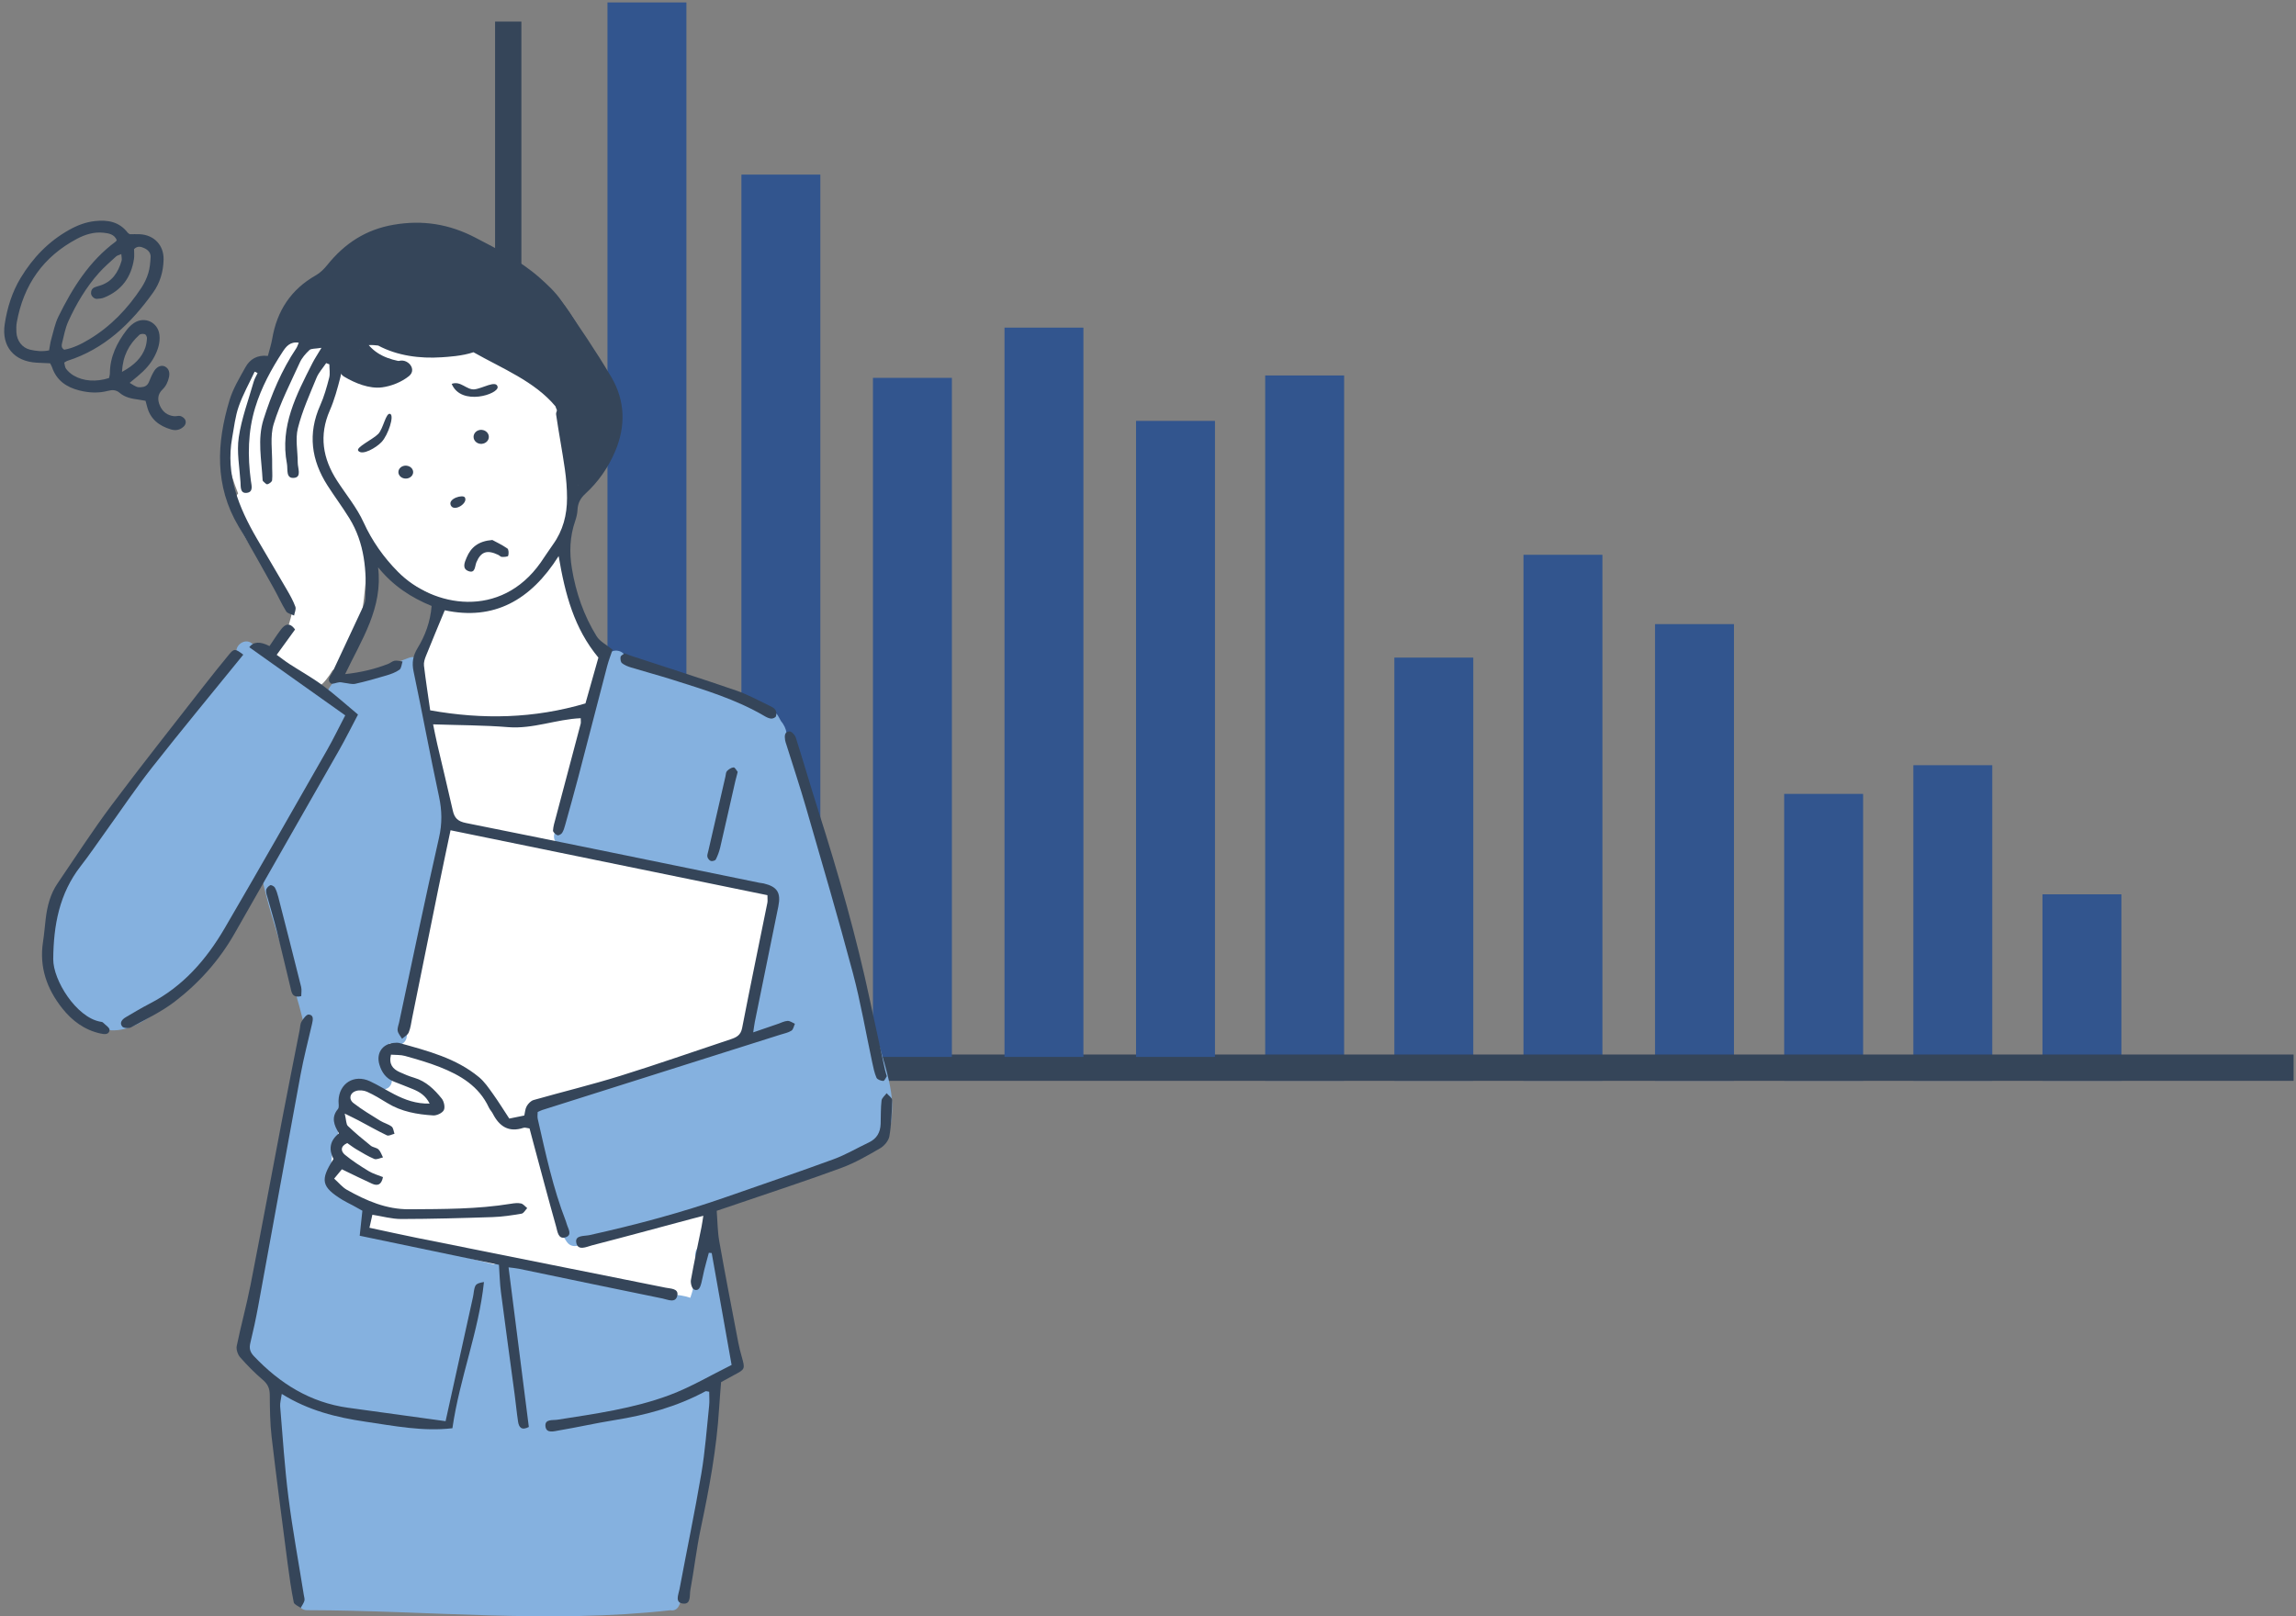 <?xml version="1.0" encoding="UTF-8"?><svg id="_レイヤー_2" xmlns="http://www.w3.org/2000/svg" viewBox="0 0 960 676"><rect x="0" y="0" width="960" height="676" fill="#808080" stroke="none"/><defs><style>.cls-1{fill-rule:evenodd;}.cls-1,.cls-2{fill:#354559;}.cls-3{fill:#fff;}.cls-4{fill:#32558e;}.cls-5{fill:#85b1df;}.cls-6{fill:none;}</style></defs><g id="_レイヤー_1-2"><rect class="cls-4" x="854" y="374.02" width="33" height="78"/><rect class="cls-4" x="800" y="320.02" width="33" height="132"/><rect class="cls-4" x="746" y="332.02" width="33" height="120"/><rect class="cls-4" x="692" y="261.02" width="33" height="191"/><rect class="cls-4" x="637" y="232.02" width="33" height="220"/><rect class="cls-4" x="583" y="275.02" width="33" height="177"/><rect class="cls-4" x="529" y="157.02" width="33" height="295"/><polygon class="cls-2" points="218 441.02 218 9.02 207 9.02 207 441.33 207 452.02 218 452.02 959 452.02 959 441.02 218 441.02"/><rect class="cls-4" x="475" y="176.02" width="33" height="266"/><rect class="cls-4" x="420" y="137.02" width="33" height="305"/><rect class="cls-4" x="365" y="158.02" width="33" height="284"/><rect class="cls-4" x="310" y="73.02" width="33" height="369"/><rect class="cls-4" x="254" y="1.02" width="33" height="441"/><path class="cls-3" d="M325.69,356.63c-9.02-8.82-23.45-9.92-35.24-11.86-8.5-1.4-17.15-2.58-25.36-5.29-7.13-2.35-13.31-6.64-15.53-14.1-2.43-8.12-.07-17,1.4-25.06.76-4.19,1.49-8.4,1.76-12.66.07-1.07.1-2.23.02-3.39,2.8-.05,5.37-3.99,2.95-6.93-10.7-13.06-19.68-27.6-21.39-44.34.62-.45,1.13-1.11,1.42-2.01,4.85-14.74,7.08-30.39,4.96-45.84-2.03-14.72-8.16-28.21-17.5-39.73-9.61-11.85-22.88-22.37-37.41-27.29-14.46-4.89-31.69-3.04-45.13,4.04-5.79,3.05-10.34,7.67-14.08,12.94-1.67-.82-3.76-.58-4.84,1.57-1.76,3.49-3.65,6.88-5.91,10.06-1.03,1.44-2.28,2.74-3.58,3.94.35-.41-1.39.71-1.51.77-.97.49-1.83,1.23-2.67,1.9-2.84,2.26-4.42,5.6-5.53,9.15-.02.05-.05.12-.07.18-6.35,8.73-9.1,18.27-7.24,29.24.85,4.97,2.5,9.74,4.35,14.46-.62.7-1.06,1.59-1.19,2.57-1.33,10.23,5.96,19.01,12.01,26.38,4.31,5.26,10.4,11.63,12.34,18.7-.22.37-.39.8-.48,1.33-1.28,7.03-4.33,13.85-7.81,20.04-1.55,2.75.47,5.32,2.82,5.84,1.97,3.38,4.55,6.47,8.35,7.65,4.19,1.3,8.2-1.44,10.69-4.55,1.03-1.29,1.96-2.65,2.8-4.06.58-.16,1.14-.49,1.62-.99,12.69-13.08,10.94-31.56,13.61-48.42,3.91,4.44,8.91,8.01,13.81,11.13,5.36,3.42,11.57,6.1,16.93,9.69,0,.05,0,.1,0,.15.07.68.07,1.35.05,2.01-.54.32-1,.79-1.34,1.47-4.29,8.66-7.64,18.22-13.98,25.67-1.51,1.76-1.15,3.91,0,5.33-12.02,27.59-10.73,58.96-12.87,88.48-1.14,15.75-3.33,31.66-9.39,46.37-4.8,11.65-10.35,22.97-15.02,34.68-8.89,22.24-16,49.35.3,69.98,4.25,5.38,9.95,9.42,15.84,12.84,7.36,4.28,15.13,7.81,23.05,10.89,16.11,6.26,33.2,9.98,50.41,11.46,14.37,1.24,29.78.78,43.91-2.32,6.42-1.41,13.08-4.06,17.62-8.99.94-1.02,1.79-2.1,2.57-3.23,2.03.86,4.61.28,5.19-2.48,3.01-14.38,3.77-29.29,3.79-43.95,0-1.54-.72-2.61-1.72-3.22,0-.5.02-.99.04-1.49,1.61.57,3.57.28,4.8-1.51,18.81-27.31,21.02-61.28,26.39-92.99.63-3.71,1.33-7.4,2.1-11.09.89-4.24,2.7-8.17,4.02-12.28,2.49-7.72.67-15.2-5.12-20.88ZM294.43,485.27c1.22-5.98,3.89-11.31,6.84-16.79,1.13-2.11,2.31-4.19,3.49-6.27-2.62,8.03-5.94,15.79-10.33,23.06Z"/><path class="cls-1" d="M255.26,161.44c-.48-6.22-4.81-11.5-8.23-16.44-4.33-6.25-7.39-13.12-12.32-19.01-4.72-5.65-11.15-10.44-17.05-14.8-5.94-4.39-12.7-8.2-20.03-9.55-.9-.17-1.7-.05-2.39.25-3.78-2.94-9.24-4.08-13.67-4.77-6.81-1.05-14.15-1.38-20.9.22-4.72,1.12-9.13,3.68-13.14,6.31-4.05,2.66-6.07,7.44-9.31,10.88-2.57,2.73-6.64,3.8-9.9,5.48-3.89,2-6.64,5.05-8.17,9.13-.45,1.21-.3,2.24.2,3.03-.27.3-.53.6-.8.9-.85.96-1.13,2.03-1.02,3.03-.94,2.86,2.28,6.64,5.82,4.8,6.5-3.38,12.68,5.28,14.87,10.34.64,1.47,1.74,2.07,2.9,2.07-.38,1.5.04,3.18,1.76,4.21,4.54,2.71,10.54,5.19,15.93,4.47,3.89-.52,8.09-2.22,11.17-4.68,3.98-3.19-1.65-8.74-5.59-5.59,1.09-.87-.06-.06-.27.06-.27.16-.55.31-.83.45-.63-.81-1.63-1.33-3-1.26-3.3.16-7.98-2.09-10.99-4.79.28-.17.55-.37.81-.62,1.67-1.64,4.72-1.3,7.01-1.05,7.99,4.28,17.48,5.52,26.49,4.91,2.54-.17,8.66-.5,13.36-2.11,12.02,6.83,25.54,12.14,34.28,22.62.06.26.15.52.27.79,3.64,8.1,8.62,18.28,6.5,27.37-1.16,4.96,6.47,7.07,7.63,2.1.13-.54.23-1.09.32-1.64,9.52-10.28,12.66-23.89,8.3-37.13Z"/><path class="cls-5" d="M369.68,444.26c-1.75-6.41-3.92-12.7-5.47-19.17-2.23-9.29-4.34-18.62-6.71-27.87-4.56-17.84-11.64-34.91-17.83-52.22-4.47-12.49-5.78-26.14-10.81-38.41-.23-1.89-1.11-3.57-2.34-5.06-.38-.72-.77-1.44-1.19-2.15-.83-1.43-2.12-1.97-3.38-1.9-.59-.41-1.17-.8-1.73-1.15-6.33-4.03-13.62-6.68-20.66-9.16-12.44-4.37-25.29-7.89-38.19-10.67,1.3-4.5-5.99-6.32-7.75-1.73-8.9,23.26-15.02,47.39-20.38,71.66-2.26,1.87-2.4,6.1,1.24,6.83,10.56,2.11,21.11,4.24,31.6,6.72,7.92,1.87,15.7,4.31,23.69,5.91,6.89,1.38,13.82,2.54,20.68,4.14,4.06.95,9.36,2.01,13.14,4.27-.05.23-.1.46-.13.7-1.48,11.18-5.2,21.95-6.97,33.09-1.34,8.44-1.79,17.15-4.19,25.37-5.77,1.58-11.44,3.49-17.09,5.52-8.24,2.96-16.61,5.69-24.76,8.9-14.02,5.51-29.24,13.04-44.65,12.61-.1,0-.2,0-.3,0-.43-.03-.88,0-1.36.13-1.89.52-3.58,2.87-2.76,4.87,3.68,8.92,4.99,18.62,6.78,28.05,1.67,8.86,3.61,18.29,8.83,25.83,1.36,1.97,3.62,2.12,5.31,1.29.64.18,1.38.19,2.2-.08,26.48-8.58,52.87-17.28,79.56-25.24,9.8-2.92,19.59-5.9,29.2-9.39,3.12-1.13,13.58-3.91,14.66-8.72,4.55-2.25,4.84-8.04,5.08-13.03.32-6.67-1.56-13.57-3.3-19.95Z"/><path class="cls-5" d="M305.36,565.92c-.88-12.98-1.17-26.22-5.18-38.64-.33-1.01-.92-1.72-1.64-2.16-.05-.5-.11-1-.18-1.49-.32-2.14-2.98-3.28-4.87-2.76-2.26.63-3.07,2.74-2.76,4.87.8,5.4-.19,11.6-2.1,17.02-2.58-.89-5.31-1.31-8.08-1.34-1.35-.02-2.34.53-2.98,1.34-4.7-1.08-9.33-2.71-13.76-4.16-9.29-3.02-18.54-6.36-28.29-7.53-1.33-.16-2.53.64-3.25,1.75-.16-.04-.32-.07-.48-.1-6.8-1.39-14.15-1.55-20.44-4.76-1.87-.96-3.64-.36-4.77.84-8.78-2.32-17.68-4.26-26.39-6.6-7.12-1.91-14.6-2.46-21.57-4.9-1.69-.6-5.4-2.6-5.88-3.84-.82-2.09-.63-5.56-1.02-8.09-.39-2.48-2.44-3.21-4.33-2.72-3.18-2.34-6.78-4.85-8.12-8.6-1.9-5.35.16-10.87-.28-16.31,1.84-.93,3.16-3.17,1.98-5.56.65,1.31.18.25.26-.79.08-1.14.41-2.31.68-3.43.69-2.85,1.66-5.65,2.7-8.4.38-.99.8-1.96,1.25-2.92.21-.44.44-.87.67-1.3.05-.1.42-.66.54-.88,1.14-.88,5.04-1.01,7.37-1.25.81,1.16,2.01,1.91,3.47,1.79.57.38,1.29.61,2.16.61,4.89,0,5.09-7.25.62-7.86-1.07-4.13-.29-8.16,2.39-11.59,2,2.02,6.67,1.08,7.03-2.76.73-7.99,2.19-15.87,3.71-23.75,1.48-7.64,2.69-15.34,4.24-22.96,2.78-13.68,9.42-27.02,8.49-41.27,1.38-.93,2.34-2.75,1.67-4.34-8.2-19.57-11.38-40.51-12.03-61.62-.01-.47-.1-.89-.23-1.28-.3-2.17-2.12-4.06-4.78-3.15-8.48,2.92-16.52,8.2-25.72,8.38-.91.02-1.65.29-2.23.71-1.27-.27-2.66.07-3.61,1.05-1.25,1.31-2.3,2.88-3.04,4.59-10.31-6.8-21.82-11.89-30.92-20.41-2.77-2.59-6.57-.16-6.81,2.68-5.89,12.52-15.19,23.04-23.98,33.58-4.48,5.38-8.91,10.82-12.94,16.56-2.65,3.76-5.13,7.55-8,11.15-6.63,8.32-13.51,16.45-19.41,25.32-.06.05-.12.1-.18.15-15.91,15.56-21.95,49.16-3.65,65.23,1.23,1.07,2.64,1.22,3.86.83,13.35,14.43,30.81-.02,40.77-10.95,13.03-14.3,22.81-31.03,34.26-46.53,4.59,20.78,12.78,40.6,17.55,61.34-.18.47-.28,1.02-.25,1.64.44,9.74-4.34,19.09-6.37,28.45-2.53,11.66-3.16,23.85-4.87,35.64-3.36,23.11-11.7,45.17-13.7,68.55,0,.06,0,.12,0,.17-.3.91-.2,1.97.55,3.04,4.11,5.93,9.83,10.12,15.22,14.8.06.05.12.09.18.13-.01.36-.02.71-.03,1.06-.22.3-.41.65-.56,1.03-4.98,13.23.73,27.79,2.74,41.04,2.15,14.15-.3,28.83,4.56,42.6.1.29.22.55.37.79-1.06,2.34.09,5.76,3.44,5.76,50.55.04,101.44,5.71,151.86.02,1.41.29,2.88-.23,3.66-1.98,6.15-13.73,7.68-29.01,8.91-43.85.65-7.9,1.67-15.64,2.79-23.49,1.18-8.33,2.02-16.72,1.24-25.11,1.52-1.22,2.99-2.53,4.5-3.78,2.14.37,4.45-.74,4.42-3.36,1.76-1.8,1.17-4.56-.44-5.97Z"/><path class="cls-1" d="M212.93,467.81c2.44-.5,4.22-.86,6.29-1.28.31-1.3.36-2.78,1.02-3.92.62-1.07,1.74-2.24,2.87-2.56,12.07-3.43,24.28-6.39,36.25-10.11,15.48-4.81,30.77-10.2,46.15-15.3,2.41-.8,4.2-1.69,4.78-4.68,3.4-17.5,7.04-34.96,10.57-52.44.15-.76.02-1.57.02-3.14-44.01-9.02-87.98-18.03-132.5-27.15-1.82,8.69-3.51,16.57-5.11,24.47-3.68,18.06-7.31,36.13-10.97,54.19-.4,1.99-.63,4.06-1.4,5.89-.46,1.09-1.83,1.79-2.79,2.66-.64-1.1-1.61-2.14-1.83-3.31-.21-1.11.34-2.37.6-3.56,5.51-25.76,10.83-51.56,16.68-77.24,1.35-5.92,1.25-11.34,0-17.18-3.75-17.42-6.97-34.96-10.65-52.4-.77-3.67-.23-6.56,1.7-9.73,3.17-5.21,5.3-10.9,5.86-17.6-8.56-3.49-16.21-8.49-22.38-16.17,2.07,16.96-6.85,30.18-13.79,44.68,6.6-.72,12.4-2.1,18.02-4.29.94-.37,1.76-1.18,2.71-1.32,1.06-.16,2.19.19,3.29.33-.41,1.18-.48,2.85-1.31,3.44-1.61,1.14-3.6,1.85-5.53,2.42-4.27,1.28-8.57,2.49-12.91,3.46-1.41.31-3.01-.22-4.53-.38-.71-.08-1.42-.32-2.12-.26-1.25.1-3.04.99-3.62.47-1.83-1.65,0-3.21.76-4.8,4.31-9.13,8.58-18.28,12.83-27.44.42-.91.81-1.92.86-2.9.62-11.88-.24-23.51-6.71-33.97-2.87-4.65-6.15-9.04-9.1-13.64-6.8-10.62-8.33-21.71-3.06-33.53,1.64-3.67,2.74-7.61,3.75-11.51.46-1.77.08-3.76.08-5.65-.44-.17-.89-.34-1.33-.51-1.37,2.05-3.13,3.94-4.05,6.18-2.84,6.93-5.97,13.83-7.78,21.05-1.14,4.53-.05,9.6-.06,14.43,0,2.26,1.65,5.91-1.35,6.32-3.78.52-2.72-3.58-3.17-5.91-3.01-15.69,3.97-28.87,10.68-42.1.87-1.72,1.96-3.33,3.76-6.36-2.74.45-4.29.25-5.02.93-1.6,1.5-3.16,3.28-4.05,5.25-3.86,8.47-8.18,16.83-10.9,25.67-1.6,5.2-.55,11.23-.65,16.88-.04,2.22.2,4.47-.02,6.67-.07.65-1.19,1.46-1.98,1.67-.45.12-1.2-.78-1.78-1.26-.13-.11-.2-.36-.21-.56-.43-8.46-2.25-17.02.39-25.33,3.32-10.45,7.55-20.55,13.69-29.73.4-.6.6-1.32,1.04-2.33-3.63-.58-5.35,1.68-6.7,3.75-4.78,7.3-8.93,14.92-11.5,23.34-3.09,10.1-3.21,20.32-1.82,30.66.26,1.91,1.12,4.66-1.64,5.04-2.92.39-2.58-2.53-2.7-4.42-.4-6.27-1.63-12.7-.73-18.8,1.17-7.91,4.05-15.56,6.26-23.31.36-1.24,1.07-2.38,1.62-3.56-.41-.2-.82-.4-1.23-.59-2.26,4.83-4.91,9.53-6.66,14.54-1.46,4.16-1.95,8.68-2.74,13.07-2.8,15.56,2.72,29.12,10.29,42.15,4.17,7.18,8.45,14.31,12.61,21.5,1.32,2.27,2.62,4.6,3.52,7.05.38,1.03-.33,2.45-.54,3.69-1.13-.57-2.74-.84-3.31-1.76-1.92-3.08-3.39-6.44-5.17-9.61-4.86-8.66-9.65-17.36-14.72-25.89-10.12-17.03-9.21-34.86-3.77-52.88,1.44-4.78,4.16-9.22,6.6-13.65,1.87-3.4,4.92-5.31,9.42-4.79.65-2.55,1.41-4.83,1.81-7.17,1.98-11.68,7.81-20.62,18.22-26.53,1.84-1.04,3.47-2.67,4.81-4.34,7.24-8.99,16.04-14.82,27.78-16.83,12.19-2.08,23.28-.25,34.09,5.38,9.36,4.87,18.78,9.65,26.76,16.66,3.32,2.92,6.66,6.03,9.15,9.63,7.25,10.49,14.49,21.04,20.96,32.02,5.76,9.78,6.13,20.37,1.66,30.98-2.88,6.83-7.03,12.81-12.47,17.8-2.1,1.93-3.18,3.95-3.31,6.74-.07,1.6-.47,3.23-.99,4.75-2.25,6.49-2.47,13.12-1.36,19.8,1.67,10.08,4.96,19.66,10.35,28.36,1.34,2.17,4.06,3.49,6.66,5.62-.65,1.96-1.61,4.36-2.26,6.84-4.06,15.48-8.03,30.98-12.08,46.46-1.75,6.66-3.61,13.29-5.46,19.93-.32,1.16-.67,2.38-1.3,3.38-.36.56-1.51,1.18-1.97.98-.79-.33-1.87-1.32-1.84-1.97.1-1.78.67-3.55,1.14-5.3,3.47-13.12,6.97-26.23,10.43-39.35.15-.56.02-1.2.02-2.33-10.23.44-19.96,4.58-30.34,3.74-10.23-.83-20.54-.8-31.38-1.17.58,2.81,1.09,5.53,1.72,8.22,2.16,9.28,4.43,18.53,6.51,27.82.7,3.12,2.08,4.54,5.52,5.22,40.93,8.19,81.81,16.63,122.7,25,.6.12,1.21.14,1.8.28,5.65,1.36,7.26,3.84,6.09,9.64-3.25,16.09-6.55,32.16-9.82,48.25-.23,1.12-.35,2.26-.68,4.39,3.98-1.37,7.16-2.47,10.34-3.55,1.34-.46,2.68-1.18,4.04-1.25,1-.05,2.04.77,3.06,1.21-.46.98-.67,2.37-1.45,2.87-1.33.85-3,1.17-4.54,1.65-33.22,10.51-66.44,21.02-99.66,31.54-.56.18-1.08.47-1.91.84,0,.94-.18,1.95.03,2.88,3.29,14.42,6.36,28.89,11.74,42.74.15.38.27.77.37,1.16.55,2,2.57,4.71-.59,5.65-2.97.88-3.27-2.5-3.81-4.43-3.19-11.3-6.18-22.66-9.24-33.99-.63-2.33-1.24-4.67-1.9-7.14-1.02-.12-1.87-.49-2.53-.27-6.18,2.05-10.11-.59-12.84-5.94-.46-.9-1.22-1.64-1.64-2.55-4.14-8.95-11.93-13.53-20.56-16.94-4.7-1.85-9.6-3.25-14.47-4.62-1.83-.52-3.85-.37-5.9-.54-.98,4.03.78,5.97,3.55,7.26,2.02.94,4.1,1.79,6.23,2.42,4.93,1.46,8.39,4.89,11.45,8.68.95,1.17,1.48,3.65.87,4.84-.63,1.22-2.94,2.3-4.44,2.21-6.7-.42-13.28-1.55-19.17-5.17-2.76-1.7-5.55-3.4-8.49-4.73-1.33-.6-3.19-.76-4.58-.35-2.6.77-3.24,3.42-1.09,5.09,3.49,2.72,7.34,5,11.11,7.35,1.54.96,3.42,1.4,4.85,2.48.73.55.81,1.97,1.19,3-1.07.25-2.39,1.04-3.16.67-4.02-1.91-7.89-4.14-11.83-6.22-1.47-.78-2.99-1.49-5.82-2.89.67,2.81.56,4.46,1.32,5.19,3.03,2.91,6.29,5.6,9.57,8.24.91.74,2.42.78,3.24,1.57.88.84,1.27,2.2,1.87,3.33-1.23.25-2.67,1.04-3.63.65-2.6-1.07-5.03-2.59-7.47-4.02-1.37-.81-2.64-1.8-3.84-2.63-3.01,1.36-2.69,3.48-.96,4.91,3.08,2.55,6.49,4.74,9.91,6.82,1.82,1.11,3.97,1.69,5.98,2.5-.65,3.38-2.39,3.74-4.56,2.77-4.05-1.83-8.02-3.82-12.62-6.03-.82,1-1.89,2.29-3.23,3.9,2.04,1.83,3.47,3.65,5.34,4.69,8.1,4.53,16.39,8.2,26.1,8.13,14.2-.1,28.38-.01,42.46-2.31,1.39-.23,2.89-.41,4.22-.12.96.21,1.74,1.27,2.6,1.94-.78.81-1.47,2.18-2.37,2.33-3.99.68-8.03,1.3-12.07,1.43-12.76.42-25.53.78-38.29.8-3.92,0-7.85-1.13-12.01-1.78-.44,1.97-.78,3.48-1.22,5.44,6.9,1.47,13.5,2.96,20.14,4.29,34.57,6.95,69.14,13.85,103.71,20.78,2.09.42,5.45.31,4.88,3.23-.67,3.43-4.02,1.73-6.13,1.3-20.06-4.07-40.08-8.29-60.12-12.45-1.16-.24-2.36-.33-4.32-.59,2.86,22.52,5.67,44.66,8.48,66.76-3.05,1.59-4.15.12-4.5-2.2-.58-3.81-.93-7.65-1.44-11.46-1.91-14.25-3.88-28.5-5.73-42.76-.46-3.53-.53-7.11-.83-11.41-18.66-3.89-38.17-7.97-58.22-12.15.41-3.83.75-6.96,1.12-10.46-1.29-.72-2.65-1.5-4.03-2.24-1.43-.77-2.91-1.44-4.29-2.29-8.81-5.42-9.46-8.25-3.75-17.11-2-3.81-1.71-7.58,2.28-10.73-2.1-3.4-3.34-6.7-.43-10.17.6-.71.22-2.27.25-3.44.18-7.26,6.51-11.27,13.16-8.16,3.48,1.63,6.75,3.7,10.18,5.46,4.47,2.3,9.12,4.01,14.75,3.87-1.65-3.33-4.17-4.89-7-6.05-2.62-1.08-5.27-2.09-7.91-3.13-3.3-1.29-5.11-3.84-6.09-7.12-1.41-4.72,1.17-8.62,6.01-9.07.8-.07,1.66-.15,2.41.06,11.71,3.27,23.58,6.27,33.22,14.26,2.28,1.89,4.03,4.49,5.79,6.94,2.35,3.28,4.47,6.72,6.92,10.45ZM241.65,202.91c7.96-7.14,12.62-14.76,13.69-24.14.82-7.15-.27-14.18-4.31-20.43-6.14-9.53-11.93-19.32-18.59-28.47-8.56-11.77-21.07-18.61-33.59-25.45-11.36-6.2-22.96-8.51-35.69-5.73-9.56,2.09-17.21,6.85-22.73,14.83-1.91,2.76-3.88,4.81-7.11,6.15-6.98,2.89-12.95,11.53-13.94,19.6,5.41-2.63,9.79.83,14.52,2.09,1.33.35,2.37,2,3.4,3.18.77.89,1.1,2.29,2,2.93,3.82,2.69,4.01,6.44,3.01,10.32-1.21,4.68-2.48,9.42-4.41,13.84-4.59,10.48-2.97,20.13,3.03,29.41,3.73,5.78,8.25,11.19,11.07,17.38,3.59,7.88,8.44,14.71,14.38,20.71,14.76,14.94,42.99,19.85,59.68-3.87,1.75-2.49,3.36-5.07,5.14-7.53,4.2-5.82,5.89-12.42,5.88-19.45,0-4.04-.34-8.11-.91-12.11-1.09-7.61-2.54-15.16-3.65-22.77-.16-1.1.74-2.35,1.15-3.53,1.02.74,2.12,1.41,3.02,2.27.36.35.3,1.15.41,1.75.77,4.18,1.62,8.35,2.27,12.54.8,5.11,1.43,10.24,2.29,16.47ZM179.87,297.07c22.03,3.93,43.4,3.46,64.92-2.89,1.78-6.29,3.64-12.87,5.41-19.16-10.15-12.22-13.92-26.51-16.62-42.46-11.68,18.51-27.11,27.07-47.62,22.67-2.81,6.8-5.39,12.92-7.86,19.1-.51,1.27-.99,2.75-.83,4.06.74,6.19,1.7,12.36,2.6,18.68Z"/><path class="cls-1" d="M299.67,506.39c.35,4.38.34,8.62,1.07,12.73,2.51,14.16,5.26,28.28,7.96,42.41.38,1.99.89,3.95,1.44,5.9,1.44,5.08,1.4,5.2-3.06,7.55-1.79.94-3.55,1.94-5.58,3.05-.27,3.59-.6,7.21-.82,10.83-1.03,17.04-4.16,33.75-7.69,50.42-1.81,8.51-2.75,17.2-4.35,25.76-.39,2.09.4,5.99-3.03,5.61-3.59-.4-1.9-3.82-1.5-5.99,3.01-16.13,6.39-32.19,9.13-48.36,1.59-9.37,2.26-18.89,3.26-28.36.21-1.96.03-3.97.03-5.89-.81-.1-1.29-.33-1.57-.18-11.92,6.43-24.75,9.93-38.05,12.06-7.78,1.24-15.48,3.01-23.25,4.31-1.98.33-5.24,1.39-5.59-1.69-.36-3.19,3.01-2.48,5.04-2.8,15.79-2.48,31.72-4.67,46.74-10.26,9.02-3.36,17.43-8.39,26.05-12.64-2.88-16.17-5.6-31.48-8.32-46.8-.4-.04-.8-.08-1.2-.11-.65,2.44-1.34,4.87-1.95,7.32-.44,1.77-.71,3.58-1.18,5.34-.42,1.58-1.06,3.6-3.08,2.69-.88-.4-1.51-2.71-1.28-3.98,1.31-7.38,2.91-14.7,4.4-22.04.27-1.35.45-2.72.79-4.8-2.16.56-3.82.99-5.47,1.43-13.7,3.66-27.38,7.4-41.11,10.94-2.27.59-5.95,2.5-6.57-1.25-.5-3.07,3.38-2.56,5.6-3.05,19.4-4.31,38.57-9.42,57.33-16,14.91-5.23,29.88-10.29,44.71-15.74,5.1-1.87,9.85-4.7,14.78-7.04,3.3-1.57,4.76-4.24,4.87-7.77.11-3.24,0-6.5.37-9.71.12-1.09,1.38-2.05,2.12-3.08.81.96,2.34,1.93,2.32,2.88-.12,5.04-.31,10.12-1.15,15.08-.32,1.88-2.1,4.04-3.82,5.04-5.23,3.05-10.56,6.13-16.21,8.22-14.06,5.19-28.31,9.83-42.49,14.69-3.03,1.04-6.08,2.05-9.71,3.28Z"/><path class="cls-1" d="M186.31,594.35c3.97-18,7.72-34.97,11.46-51.95.35-1.57.32-3.32,1.03-4.7.47-.91,1.95-1.3,3.55-1.53-2.18,20.79-10.14,40.05-13.19,61.14-12.27,1.45-24.29-.96-36.4-2.74-12.1-1.79-23.78-4.64-34.95-11.61-.31,2.27-.79,3.78-.67,5.23,1.06,12.71,1.87,25.45,3.47,38.1,1.74,13.66,4.26,27.21,6.43,40.81.13.8.44,1.68.23,2.4-.31,1.04-1.01,1.97-1.55,2.94-1-.76-2.71-1.39-2.9-2.31-1.06-5.36-1.85-10.78-2.55-16.2-2.3-17.68-4.64-35.35-6.71-53.06-.68-5.82-.71-11.72-.77-17.59-.03-2.66-.86-4.45-2.91-6.2-3.38-2.89-6.53-6.08-9.46-9.42-1.01-1.16-1.74-3.3-1.44-4.75,1.74-8.49,4.07-16.87,5.74-25.37,4.56-23.25,8.87-46.55,13.32-69.82,2.36-12.33,4.83-24.65,7.25-36.97.23-1.19.21-2.55.8-3.53.72-1.2,2.05-3,2.98-2.93,2.19.17,1.79,2.17,1.42,3.82-1.63,7.11-3.49,14.17-4.82,21.33-5.98,32.26-11.79,64.55-17.71,96.82-.95,5.17-2.06,10.32-3.3,15.43-.54,2.23-.1,3.78,1.48,5.45,10.83,11.44,23.53,19.4,39.39,21.6,13.2,1.84,26.41,3.64,40.78,5.62Z"/><path class="cls-1" d="M144.36,299.18c-13.83-9.82-26.98-19.16-40.14-28.5q2.59-3.52,8.46-.48c1.54-2.24,3.03-4.62,4.72-6.84,1.68-2.2,3.6-3.38,5.97-.09-2.44,3.36-4.89,6.75-7.68,10.59,1.92,1.39,3.62,2.73,5.43,3.9,4.59,2.98,9.41,5.64,13.79,8.89,5.05,3.74,9.73,7.99,14.78,12.19-2.77,5.24-5.18,10.11-7.86,14.83-14.52,25.54-29.17,51-43.65,76.56-6.4,11.3-14.88,20.81-25.07,28.63-5.58,4.28-12.09,7.37-18.3,10.78-.95.52-3.15.37-3.71-.33-1.27-1.59-.02-3.01,1.5-3.9,3.32-1.94,6.62-3.94,10.04-5.7,13.83-7.12,23.6-18.35,31.27-31.47,14.41-24.67,28.53-49.5,42.7-74.31,2.7-4.73,5.07-9.65,7.75-14.78Z"/><path class="cls-1" d="M101.73,273.79c-12.95,15.97-25.74,31.4-38.12,47.14-6.88,8.75-13.07,18.03-19.58,27.06-3.43,4.77-6.72,9.65-10.33,14.28-8.92,11.48-11.32,24.72-11.44,38.84-.07,8.9,9.67,24.32,19.6,26.16.4.07.9.09,1.15.34,1.03,1.02,2.9,2.21,2.8,3.16-.22,2.09-2.23,1.81-3.89,1.44-6.65-1.48-11.79-5.33-15.91-10.53-6.43-8.12-9.65-17.25-8.03-27.76.5-3.2.74-6.44,1.13-9.66.63-5.29,1.92-10.38,4.97-14.84,7.42-10.87,14.55-21.96,22.43-32.49,12.61-16.86,25.71-33.36,38.64-49.98,3.48-4.47,7.04-8.88,10.64-13.26,2.05-2.5,2.57-2.46,5.93.1Z"/><path class="cls-1" d="M370.79,450.1c-.42.6-.96,1.98-1.47,1.97-1-.03-2.52-.59-2.85-1.36-.88-2.01-1.31-4.24-1.78-6.41-2.68-12.47-4.81-25.09-8.09-37.4-6.15-23.07-12.89-45.99-19.52-68.93-2.58-8.94-5.53-17.77-8.31-26.65-.18-.58-.41-1.15-.5-1.75-.25-1.67-.32-3.61,1.84-3.69.87-.03,2.28,1.51,2.63,2.59,3.25,10.22,6.21,20.52,9.47,30.74,8.36,26.25,15.93,52.71,21.65,79.68,2.02,9.5,4.1,18.99,6.17,28.49.17.79.43,1.55.76,2.71Z"/><path class="cls-1" d="M261.15,273.23c.96.37,1.69.69,2.44.94,14.81,4.87,29.66,9.6,44.4,14.68,4.75,1.64,9.21,4.15,13.78,6.31.9.43,1.94.94,2.43,1.72.45.7.51,1.92.22,2.72-.19.51-1.35.99-2.02.93-.96-.09-1.93-.58-2.79-1.09-11.99-7.03-25.21-10.98-38.33-15.14-5.79-1.83-11.66-3.4-17.46-5.16-1.33-.41-2.72-.95-3.77-1.81-.56-.46-.73-1.77-.58-2.61.1-.57,1.07-.98,1.69-1.5Z"/><path class="cls-1" d="M125.95,416.6c-3.99.94-4.05-1.8-4.55-3.82-1.94-7.84-3.72-15.73-5.69-23.57-1.13-4.5-2.49-8.94-3.73-13.42-.32-1.16-.82-2.37-.71-3.51.07-.77.95-1.69,1.71-2.06.41-.2,1.63.42,1.94.97.67,1.22,1.09,2.6,1.44,3.96,3.22,12.52,6.42,25.04,9.55,37.58.31,1.25.04,2.64.04,3.88Z"/><path class="cls-1" d="M308.45,322.82c-.4,1.53-.73,2.69-1,3.87-2.11,9.24-4.17,18.49-6.32,27.73-.41,1.73-1.04,3.44-1.84,5.03-.23.47-1.47.8-2.07.62-.62-.19-1.27-1.03-1.44-1.7-.17-.71.17-1.57.35-2.35,2.39-10.42,4.79-20.85,7.19-31.27.18-.79.17-1.79.66-2.29.73-.74,1.81-1.47,2.77-1.52.56-.03,1.19,1.28,1.69,1.87Z"/><path class="cls-1" d="M171.37,131.95c5.49,5.94,11.82,9.69,19.47,10.99.4.07.95.12,1.13.38.61.88,1.08,1.86,1.6,2.8-1.02.41-2.15,1.35-3.04,1.15-7.23-1.6-13.81-4.66-19.49-9.46-1.8-1.52-3.12-3.4.33-5.86Z"/><path class="cls-1" d="M205.85,225.83c1.54.84,4.05,2,6.29,3.55.59.41.63,2.12.35,3.06-.12.41-1.71.51-2.63.48-.52-.02-1.01-.61-1.55-.87-4.63-2.21-7.21-1.36-9.1,3.08-.72,1.69-.42,4.79-3.33,3.72-2.79-1.03-1.63-3.65-.76-5.7,1.79-4.22,4.82-6.84,10.73-7.32Z"/><path class="cls-1" d="M169.04,155.35c-7.14-1.1-12.68-3.4-17.41-7.45-.88-.76-1.71-1.82-2.04-2.9-.24-.76.13-2.14.72-2.61.52-.4,2.24-.25,2.57.24,3.84,5.7,9.57,7.73,15.96,8.76.91.15,1.64,1.42,2.45,2.17-.94.75-1.88,1.49-2.25,1.79Z"/><path class="cls-1" d="M208.06,161.78c.59,3-15.23,8.27-19.2-1.24,3.78-1.4,6.18,2.58,9.48,2.29,3.25-.29,9.14-4.05,9.73-1.05Z"/><path class="cls-1" d="M149.78,188.5c-1.07-1.41,6.02-4.67,8.35-7.01,2.13-2.14,3.21-9.09,5.01-8.39,1.8.7-.81,8.76-3.57,11.73-2.23,2.4-8.15,5.86-9.79,3.67Z"/><path class="cls-1" d="M194.39,208.06c1.38,2.45-4.57,6.17-5.9,3.29-1.34-2.87,5.12-4.69,5.9-3.29Z"/><path class="cls-1" d="M172.75,197s-.04-.03-.06-.05c-.25-1.17-1.35-2.06-2.72-2.19-.07-.02-.14-.03-.19-.02-.04,0-.08-.01-.12-.01-1.71,0-3.09,1.22-3.09,2.71s1.38,2.71,3.09,2.71,3.09-1.22,3.09-2.71c0-.14-.02-.28-.05-.41.02-.01.03-.03.05-.04Z"/><path class="cls-1" d="M204.39,182.7c0-1.55-1.32-2.81-2.98-2.92,0,0,0-.01-.01-.02,0,0,0,.01-.01.02-.07,0-.13-.02-.19-.02-1.76,0-3.19,1.31-3.19,2.94s1.43,2.94,3.19,2.94c.01,0,.03,0,.04,0,.01,0,.03,0,.05,0,.07,0,.15-.01.23-.03,1.61-.15,2.88-1.38,2.88-2.91Z"/><path class="cls-1" d="M54.27,97.95c1.33,0,2.73-.05,4.12,0,6.01.28,10.13,4.57,10.01,10.58-.1,5.01-1.48,9.76-4.39,13.83-9.24,12.92-20.3,23.63-35.91,28.57-.32.1-.6.34-1.24.71.23.83.25,1.94.79,2.64.84,1.08,1.92,2.05,3.1,2.75,4.08,2.43,9.47,2.78,14.84,1.07.11-.58.34-1.25.35-1.91.04-7,2.96-12.88,7.08-18.26.84-1.09,1.89-2.11,3.04-2.87,4.42-2.92,10.01-.28,10.61,5,.36,3.25-.63,6.25-2.11,9.08-1.65,3.15-4.02,5.71-6.74,7.98-1.18.98-2.36,1.97-3.6,3,2.87,1.79,3.16,1.91,4.77,1.82,1.5-.09,2.65-.66,3.27-2.17.66-1.61,1.33-3.25,2.26-4.71,1.2-1.87,3.06-2.48,4.46-1.77,1.54.78,2.14,2.41,1.66,4.53-.44,1.92-1.25,3.68-2.67,5.04-2.1,2-2.18,4.3-1.13,6.74,1.12,2.61,3.13,4.18,5.99,4.47.86.09,1.8-.3,2.6-.08.75.21,1.59.82,1.96,1.49.53.96.26,2.1-.56,2.89-1.51,1.45-3.32,1.83-5.34,1.23-5.03-1.5-8.73-4.36-10.03-9.71-.17-.67-.36-1.34-.61-2.27-.99-.17-1.97-.37-2.96-.5-2.81-.37-5.6-.9-7.81-2.79-1.55-1.33-3.14-1.35-4.9-.88-4,1.06-7.97.85-11.95-.14-5.43-1.36-9.59-4.18-11.46-9.72-.16-.48-.45-.93-.81-1.65-1.81-.09-3.72-.16-5.63-.26-9.45-.53-14.78-6.83-13.35-16.16,1.04-6.78,3.05-13.31,6.63-19.25,5.07-8.41,11.66-15.29,20.28-20.12,3.39-1.9,6.94-3.28,10.86-3.7,5.36-.57,10.13.29,13.64,4.85.2.26.55.41.88.65ZM48.8,100.37c-1.03-2.39-3.29-2.81-5.53-3.04-3.97-.41-7.65.72-11.1,2.55-14.11,7.49-22.32,19.26-25.14,34.89-.25,1.37-.25,2.8-.17,4.19.18,3.53,2.41,6.53,5.74,7.29,2.52.58,5.14.86,7.92.28.31-1.66.49-3.21.92-4.69.91-3.19,1.55-6.53,3-9.47,5.92-12.03,12.96-23.26,24.01-31.39.13-.1.18-.3.36-.61ZM50.72,106.26c-.96.42-1.69.55-2.15.97-2.44,2.24-4.98,4.41-7.18,6.87-5.39,6.05-9.49,12.97-12.83,20.31-1.28,2.81-1.84,5.98-2.59,9.02-.22.91-.45,2.08.9,2.82,3.72-.65,7.15-2.37,10.44-4.35,9.01-5.41,16.07-12.84,21.81-21.55,1.23-1.87,2.25-3.99,2.89-6.13.64-2.13.84-4.44.97-6.68.1-1.71-.99-2.97-2.5-3.69-1.43-.68-2.93-1.17-4.43.33,0,1.31.18,2.73-.03,4.09-1.16,7.67-5.16,13.22-12.45,16.17-.94.38-2.03.51-3.06.55-1.16.05-2.42-1.2-2.45-2.32-.02-1.11.4-2.06,1.51-2.51.64-.26,1.32-.45,1.99-.65,5.28-1.55,7.84-5.54,9.28-10.46.21-.73-.06-1.61-.13-2.79ZM51.02,155.52c5.22-2.81,8.24-5.98,9.69-10.01.46-1.27.66-2.67.74-4.03.04-.57-.41-1.55-.85-1.7-.69-.22-1.82-.19-2.31.25-4.39,3.97-6.95,8.84-7.28,15.49Z"/><rect class="cls-6" width="960" height="676"/></g></svg>